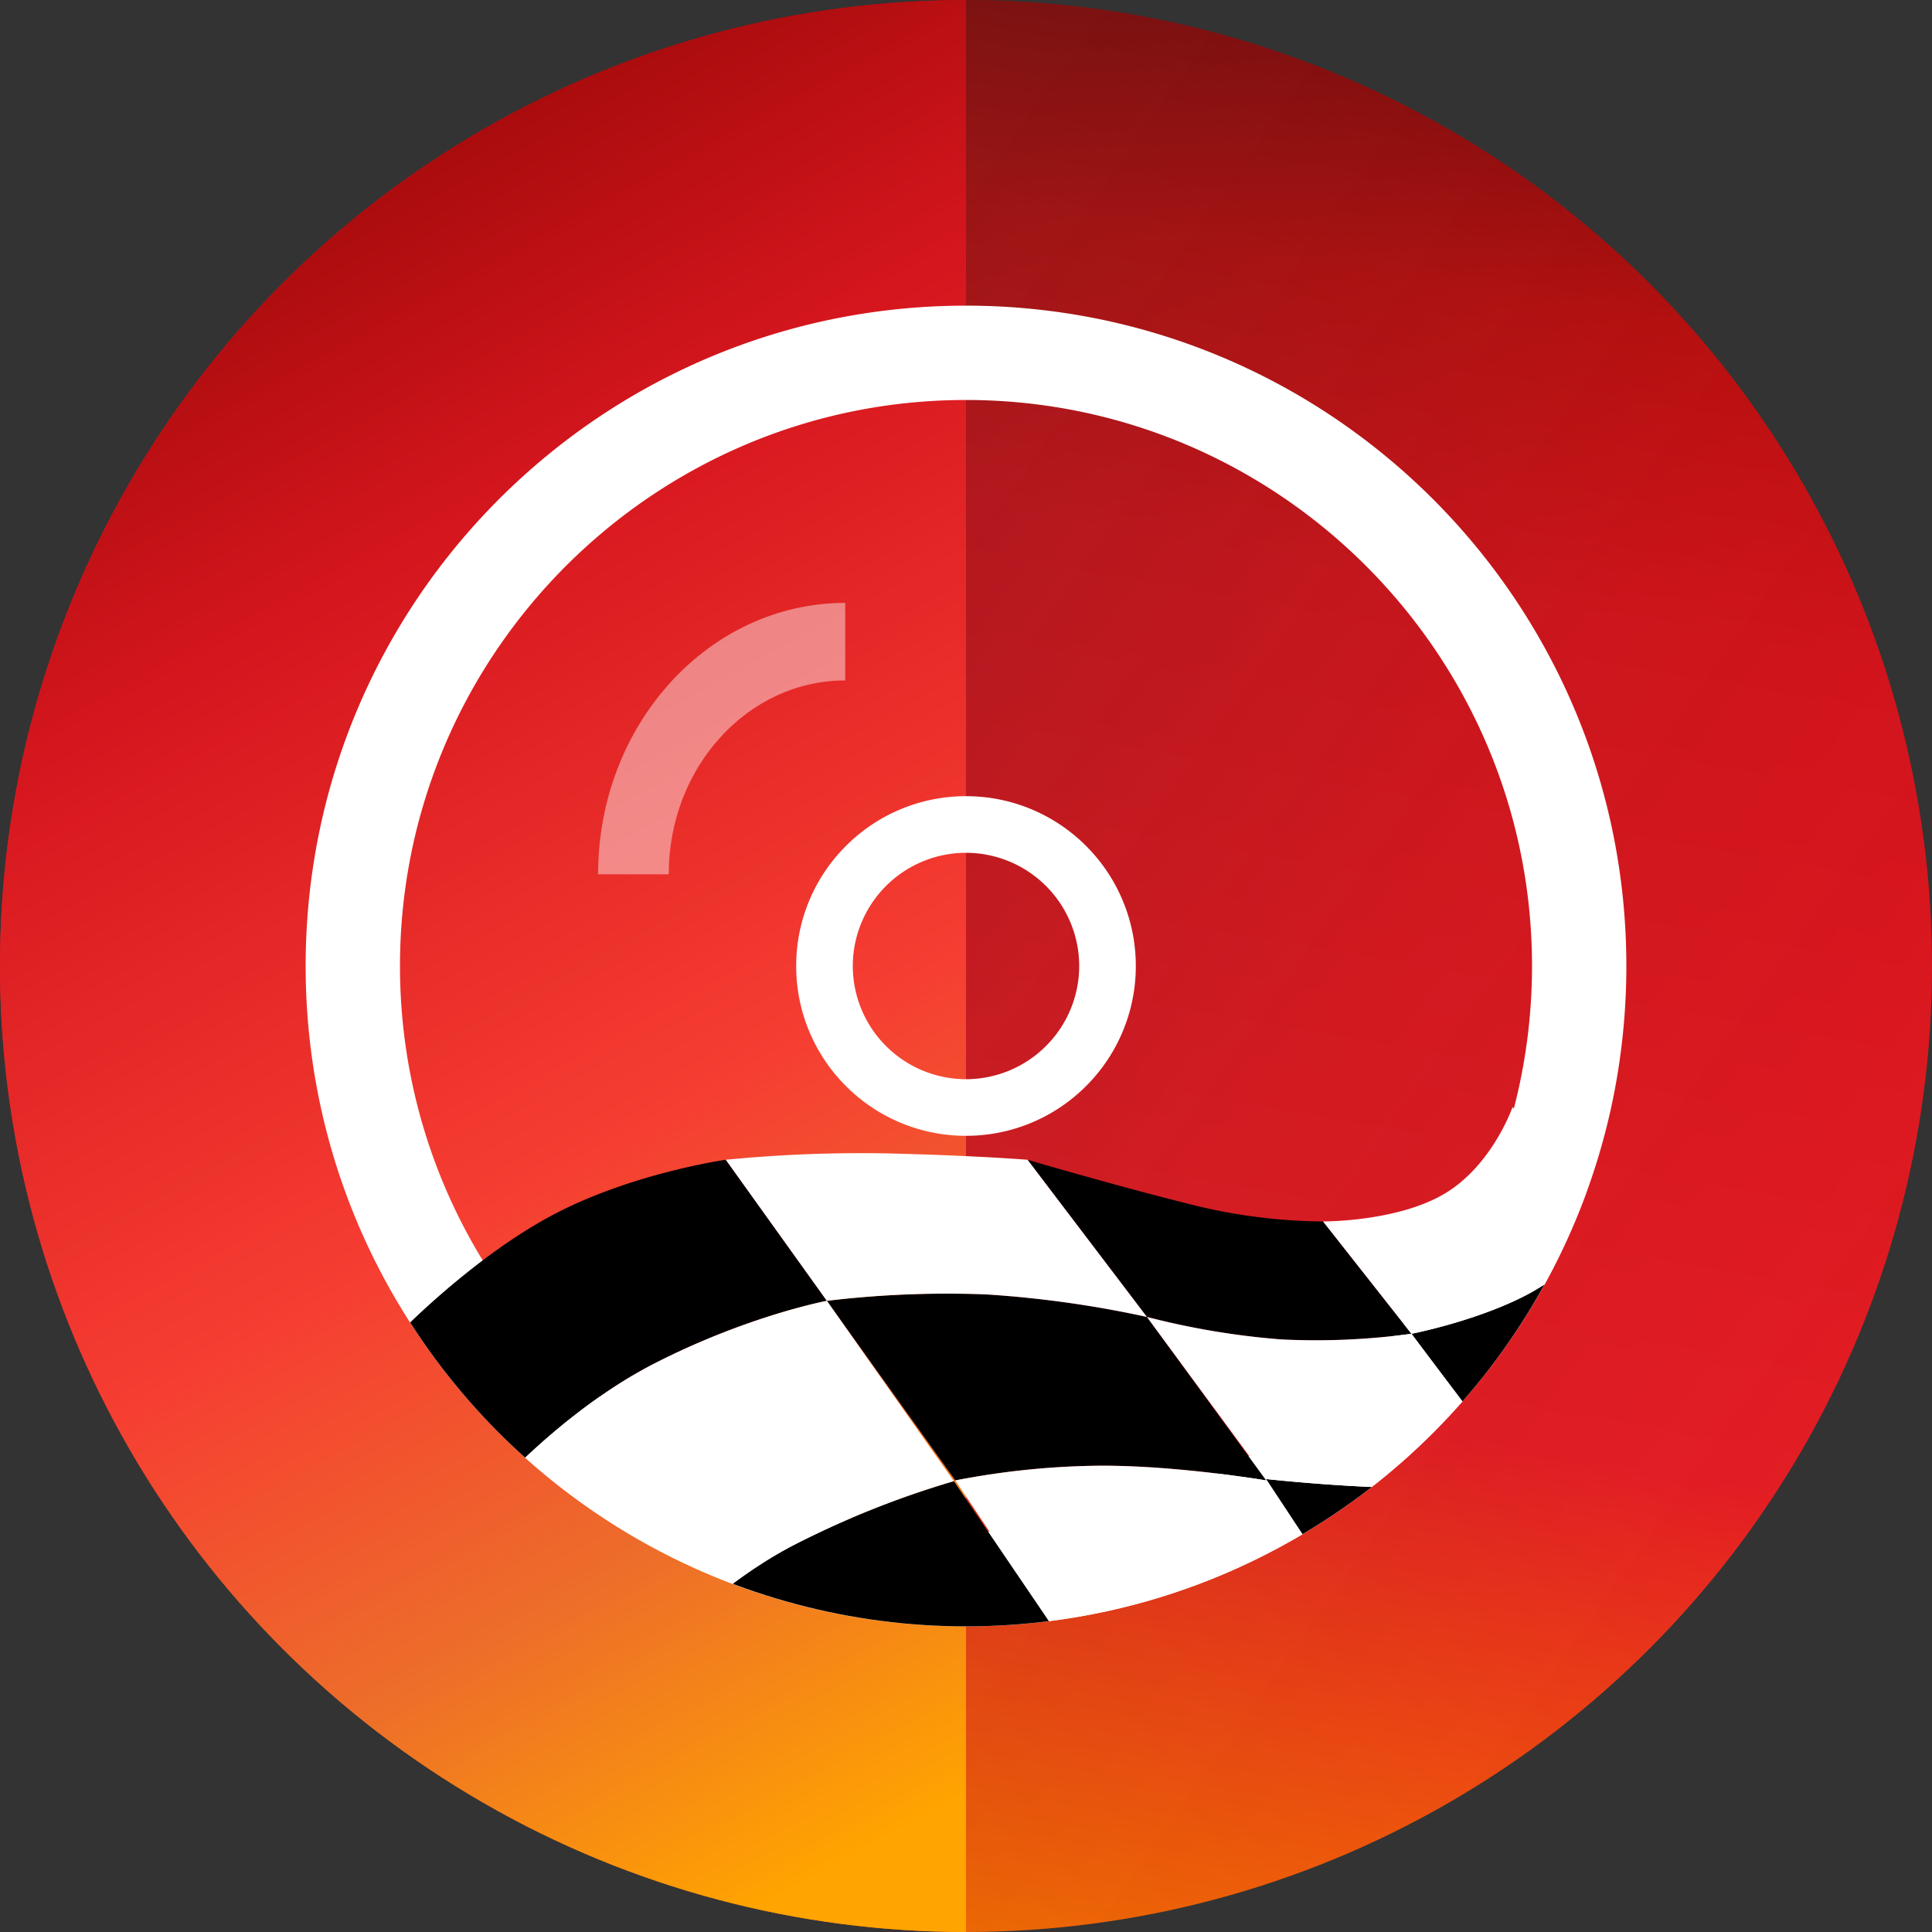 <svg xmlns="http://www.w3.org/2000/svg" xmlns:xlink="http://www.w3.org/1999/xlink" width="512" height="512" viewBox="0 0 512 512">
  <rect x="0" y="0" width="512" height="512" fill="#333333" stroke="none"/>
  <defs>
    <clipPath id="clip-path">
      <circle id="mark" cx="256" cy="256" r="256" fill="#fafafa"/>
    </clipPath>
    <linearGradient id="linear-gradient" x1="0.5" y1="1" x2="0.672" y2="0.014" gradientUnits="objectBoundingBox">
      <stop offset="0" stop-color="#ff6f00"/>
      <stop offset="0.299" stop-color="#ed1c24"/>
      <stop offset="0.723" stop-color="#e2121a"/>
      <stop offset="0.876" stop-color="#cd0c0c"/>
      <stop offset="1" stop-color="#990606"/>
    </linearGradient>
    <linearGradient id="linear-gradient-2" x1="0.676" y1="1.013" x2="0.409" y2="0.037" gradientUnits="objectBoundingBox">
      <stop offset="0" stop-color="#ffa400"/>
      <stop offset="0.204" stop-color="#ed6d2a"/>
      <stop offset="0.418" stop-color="#f63d32"/>
      <stop offset="0.753" stop-color="#d6161e"/>
      <stop offset="1" stop-color="#9d0909"/>
    </linearGradient>
    <linearGradient id="linear-gradient-3" x1="0.707" y1="1.034" x2="0.034" y2="0.079" gradientUnits="objectBoundingBox">
      <stop offset="0" stop-color="#2a2a2a" stop-opacity="0.102"/>
      <stop offset="0.524" stop-color="#2a2a2a" stop-opacity="0.4"/>
      <stop offset="1" stop-color="#2a2a2a"/>
    </linearGradient>
    <clipPath id="clip-path-2">
      <circle id="t" cx="175" cy="175" r="175" transform="translate(81 81)" fill="#fff"/>
    </clipPath>
    <clipPath id="clip-Nero_Disc_to_Device">
      <rect width="512" height="512"/>
    </clipPath>
  </defs>
  <g id="Nero_Disc_to_Device" data-name="Nero Disc to Device" clip-path="url(#clip-Nero_Disc_to_Device)">
    <g id="NDTD" clip-path="url(#clip-path)">
      <circle id="bg" cx="256" cy="256" r="256" fill="url(#linear-gradient)"/>
      <path id="bg1" d="M256,0V512C114.615,512,0,397.385,0,256S114.615,0,256,0Z" fill="url(#linear-gradient-2)"/>
      <rect id="bg2" width="256" height="512" transform="translate(256)" opacity="0.3" fill="url(#linear-gradient-3)"/>
      <g id="path">
        <path id="cen" d="M113-1072a44.722,44.722,0,0,1-17.516-3.536,44.852,44.852,0,0,1-14.3-9.644,44.849,44.849,0,0,1-9.644-14.3A44.718,44.718,0,0,1,68-1117a44.719,44.719,0,0,1,3.536-17.516,44.851,44.851,0,0,1,9.644-14.3,44.853,44.853,0,0,1,14.3-9.644A44.722,44.722,0,0,1,113-1162a44.72,44.72,0,0,1,17.516,3.536,44.854,44.854,0,0,1,14.3,9.644,44.852,44.852,0,0,1,9.644,14.3A44.718,44.718,0,0,1,158-1117a44.718,44.718,0,0,1-3.536,17.516,44.849,44.849,0,0,1-9.644,14.3,44.852,44.852,0,0,1-14.3,9.644A44.72,44.72,0,0,1,113-1072Zm0-75a30.034,30.034,0,0,0-30,30,30.034,30.034,0,0,0,30,30,30.034,30.034,0,0,0,30-30A30.034,30.034,0,0,0,113-1147Z" transform="translate(143 1373)" fill="#fff"/>
        <path id="Shape" d="M65.5,20.551V0C29.325,0,0,32.2,0,71.927H18.714C18.714,43.552,39.66,20.551,65.5,20.551Z" transform="translate(158.501 159.773)" fill="#fff" opacity="0.44"/>
        <path id="wy" d="M228-827a176.291,176.291,0,0,1-35.269-3.555,174.109,174.109,0,0,1-32.849-10.2,175.016,175.016,0,0,1-29.726-16.135,176.262,176.262,0,0,1-25.9-21.369,176.26,176.26,0,0,1-21.369-25.9,175.014,175.014,0,0,1-16.135-29.726,174.122,174.122,0,0,1-10.2-32.849A176.292,176.292,0,0,1,53-1002a176.288,176.288,0,0,1,3.555-35.268,174.118,174.118,0,0,1,10.2-32.849,175.014,175.014,0,0,1,16.135-29.726,176.252,176.252,0,0,1,21.369-25.9,176.253,176.253,0,0,1,25.9-21.369,175.014,175.014,0,0,1,29.726-16.135,174.122,174.122,0,0,1,32.849-10.2A176.282,176.282,0,0,1,228-1177a176.282,176.282,0,0,1,35.269,3.555,174.115,174.115,0,0,1,32.849,10.2,175.014,175.014,0,0,1,29.726,16.135,176.258,176.258,0,0,1,25.9,21.369,176.255,176.255,0,0,1,21.369,25.9,175.011,175.011,0,0,1,16.135,29.726,174.119,174.119,0,0,1,10.2,32.849A176.293,176.293,0,0,1,403-1002a176.3,176.3,0,0,1-3.555,35.269,174.121,174.121,0,0,1-10.2,32.849,175.016,175.016,0,0,1-16.135,29.726,176.262,176.262,0,0,1-21.369,25.9,176.263,176.263,0,0,1-25.9,21.369,175.015,175.015,0,0,1-29.726,16.135,174.107,174.107,0,0,1-32.849,10.2A176.29,176.29,0,0,1,228-827Zm0-325c-82.71,0-150,67.289-150,150s67.29,150,150,150,150-67.29,150-150S310.711-1152,228-1152Z" transform="translate(28 1258)" fill="#fff"/>
        <g id="mark2" clip-path="url(#clip-path-2)">
          <path id="q2" d="M2287.088,1081.754a175.145,175.145,0,0,1-30.325-17.464s15.093-17.492,36.1-28.651a242.947,242.947,0,0,1,43.132-17.3l32.195,47.427a188.877,188.877,0,0,0-24.384,12.275c-11.208,6.926-21.37,14.508-21.37,14.508S2303.736,1089.05,2287.088,1081.754Zm186.479-21.615c-17.527-1.116-27.687-1.239-27.687-1.239l-27.112-41.117s24.192,2.633,40.738,2.282,25.443-3.683,25.443-3.683l22.982,25.561s-15.906,18.242-32.89,18.242Q2474.306,1060.185,2473.567,1060.139Zm-275.392-59.458a193.708,193.708,0,0,1-8.732-21.956s19.166-19.724,40.173-30.884,45.949-14.674,45.949-14.674l26.782,37.384s-20.841,3.906-45.586,16.544-44.08,34.956-44.08,34.956S2203,1010.529,2198.175,1000.681Zm177.072,13.559a209.184,209.184,0,0,0-38.862,3.906l-34.036-47.595a266.545,266.545,0,0,1,42.21-1.7,283.042,283.042,0,0,1,42.6,5.97l31.609,43.327S2395.843,1014.24,2375.247,1014.24Zm82.022-34.957s18.322-3.55,31.8-10.992a78.8,78.8,0,0,0,22.124-18.776l31.441,29.768s-9.011,15.665-21.566,23.24-36.1,13.391-36.1,13.391Zm-34.789,1.479a205.333,205.333,0,0,1-35.32-5.943l-31.637-41.652s22.709,6.7,42.8,11.717a146.836,146.836,0,0,0,35.515,4.631l23.435,29.768a192.722,192.722,0,0,1-25.6,1.758C2428.677,981.04,2425.581,980.959,2422.48,980.762Z" transform="translate(-2083.219 -625.818)"/>
          <path id="q" d="M2313.145,1032.095a209.187,209.187,0,0,1,38.863-3.906c20.6,0,43.521,3.906,43.521,3.906l27.146,40.565a399.948,399.948,0,0,0-40.732-1.116c-21.956.558-36.826,8.369-36.826,8.369Zm-106.4,24.356a164.759,164.759,0,0,1-17.3-20.45s19.333-22.319,44.079-34.957,45.586-16.544,45.586-16.544l-26.782-37.384a367.67,367.67,0,0,1,43.327-1.674c22.876.558,36.63,1.674,36.63,1.674l31.637,41.653a283.083,283.083,0,0,0-42.6-5.971,266.562,266.562,0,0,0-42.211,1.7l33.646,47.79a242.949,242.949,0,0,0-43.131,17.3c-21.008,11.16-36.1,28.652-36.1,28.652S2217.39,1067.191,2206.741,1056.451Zm254.991-26.588s23.547-5.817,36.1-13.391,21.566-23.24,21.566-23.24l5.217,4.464a203.9,203.9,0,0,1-16.182,28.651,328.2,328.2,0,0,1-23.629,29.74Zm-66.2,1.869-31.609-42.963a205.405,205.405,0,0,0,35.32,5.942,187.083,187.083,0,0,0,34.79-1.479l27.681,37.1s-8.9,3.332-25.444,3.683c-1.031.022-2.094.032-3.176.032C2416.8,1034.047,2395.529,1031.732,2395.529,1031.732Zm15.066-68.268s19.808.125,32.362-7.449,17.855-22.848,17.855-22.848l27.145,30.3a78.8,78.8,0,0,1-22.124,18.776c-13.481,7.442-31.8,10.992-31.8,10.992Z" transform="translate(-2059.98 -639.767)" fill="#fff"/>
        </g>
      </g>
    </g>
  </g>
</svg>
